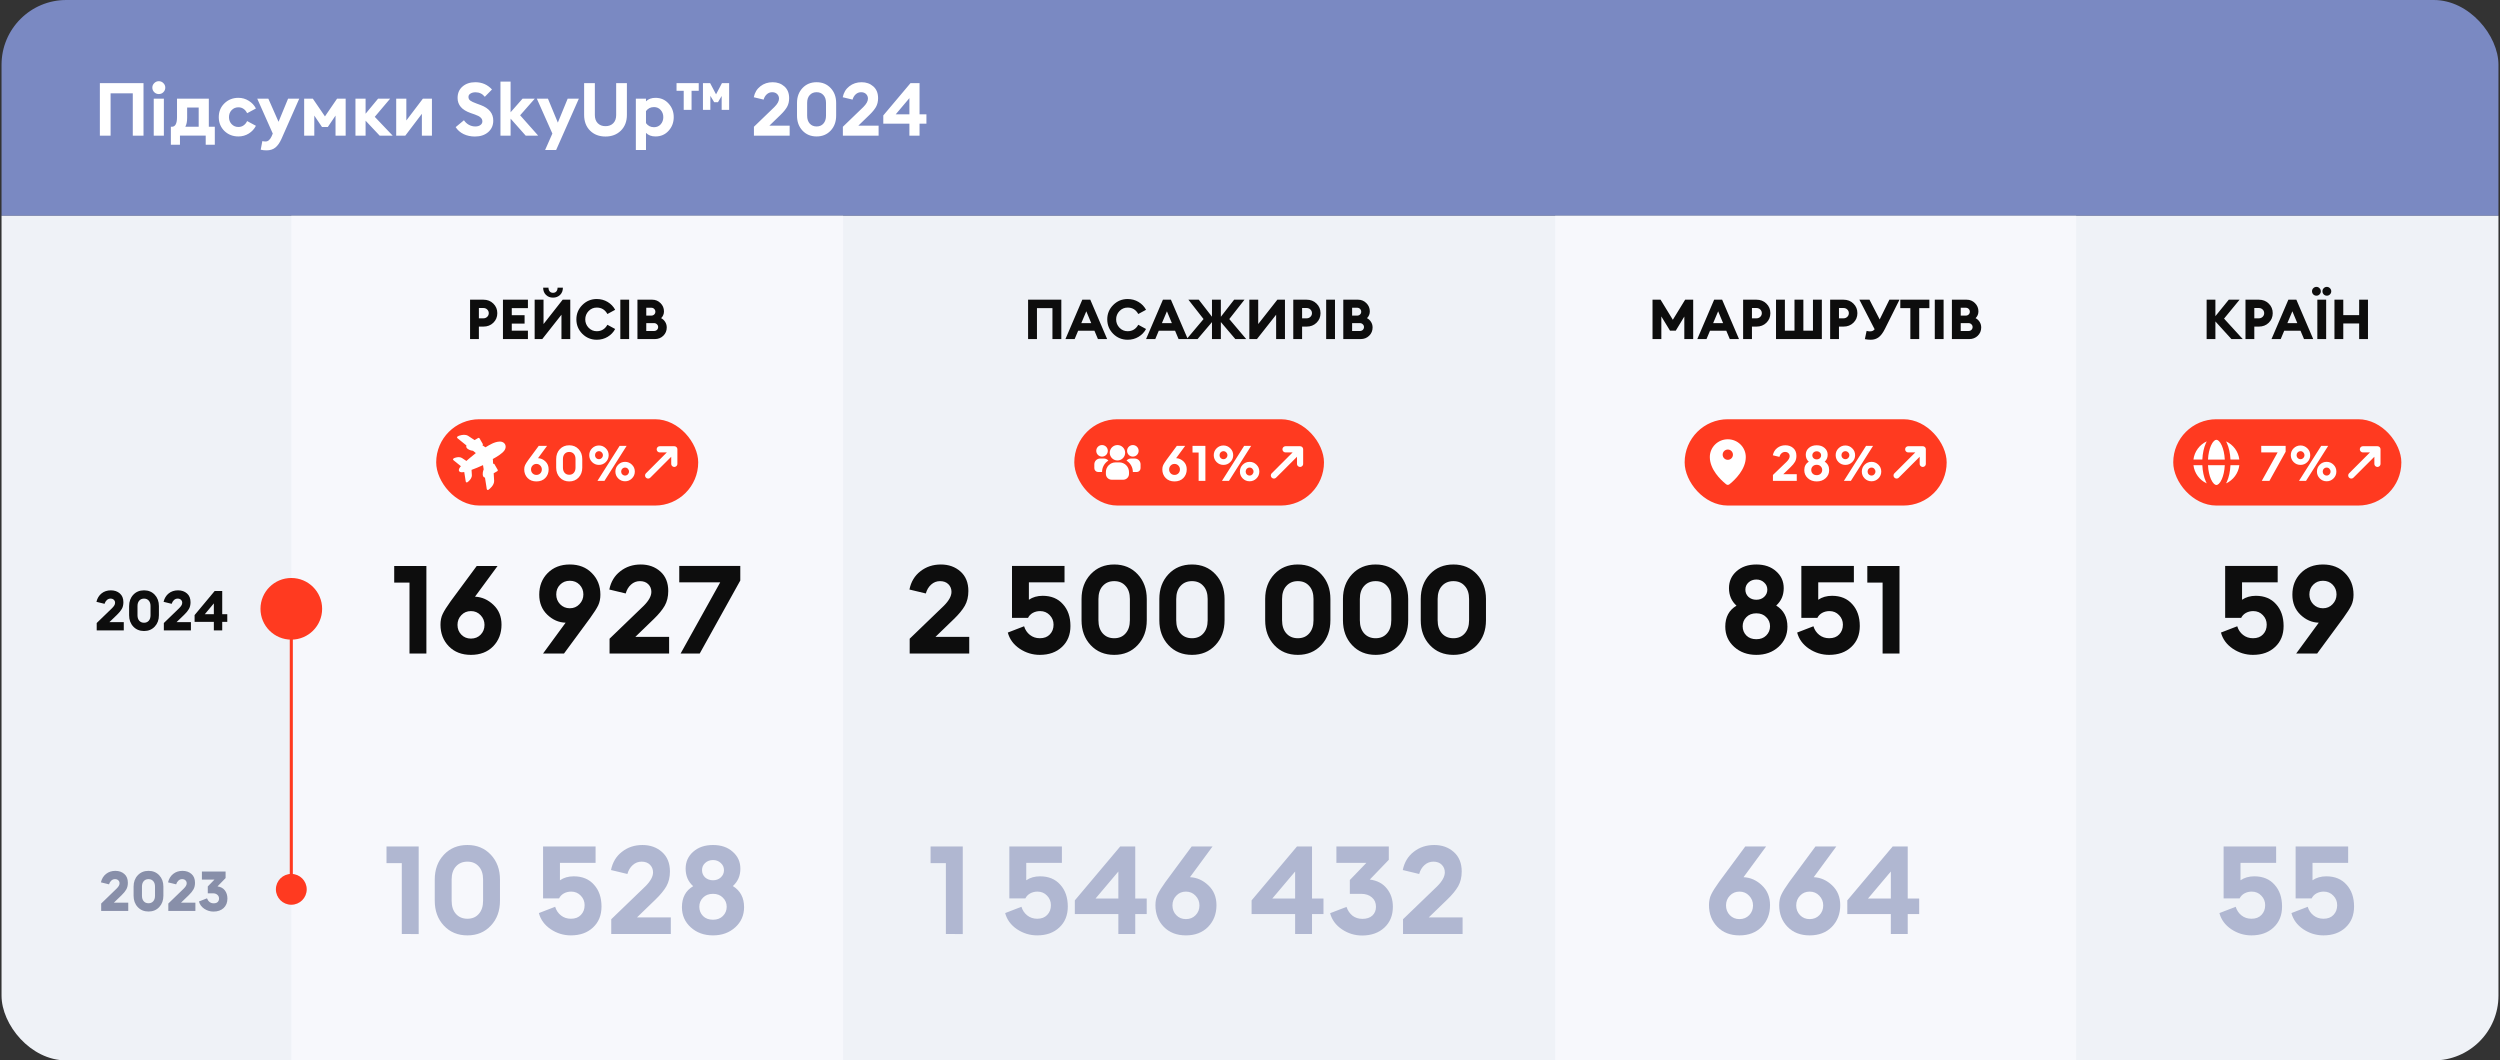 <svg fill="none" height="344" viewBox="0 0 811 344" width="811" xmlns="http://www.w3.org/2000/svg" xmlns:xlink="http://www.w3.org/1999/xlink"><rect x="0" y="0" width="811" height="344" fill="#333333" stroke="none"/><clipPath id="a"><rect height="344" rx="21" width="810" x=".5"/></clipPath><clipPath id="b"><path d="m.5 70h810v274h-810z"/></clipPath><clipPath id="c"><path d="m355 142.5h15v15h-15z"/></clipPath><g clip-path="url(#a)"><path d="m0 0h810v70h-810z" fill="#7a89c2" transform="translate(.5)"/><path d="m43.076 44v-13.728h-7.2v13.728h-3.48v-17.04h14.16v17.04zm8.429-13.488c-.56 0-1.048-.2-1.464-.6-.416-.416-.624-.912-.624-1.488s.208-1.064.624-1.464c.416-.416.904-.624 1.464-.624.592 0 1.088.208 1.488.624.416.4.624.888.624 1.464s-.208 1.072-.624 1.488c-.4.4-.896.6-1.488.6zm-1.632 13.488v-12h3.288v12zm5.557-2.88h.312c1.12 0 1.68-1.032 1.68-3.096v-6.024h10.32v9.12h1.944v5.832h-2.952v-2.952h-8.352v2.952h-2.952zm5.28-6.24v3.336c0 1.232-.2 2.2-.6 2.904h4.344v-6.24zm16.622 9.384c-1.792 0-3.304-.592-4.536-1.776-1.216-1.2-1.824-2.696-1.824-4.488s.608-3.28 1.824-4.464c1.232-1.2 2.744-1.8 4.536-1.8 1.232 0 2.352.32 3.36.96 1.024.624 1.8 1.456 2.328 2.496l-2.856 1.536c-.256-.576-.632-1.04-1.128-1.392-.48-.352-1.048-.528-1.704-.528-.864 0-1.592.304-2.184.912-.576.608-.864 1.368-.864 2.28s.288 1.672.864 2.28c.592.608 1.32.912 2.184.912.656 0 1.224-.176 1.704-.528.496-.352.872-.816 1.128-1.392l2.856 1.536c-.528 1.04-1.304 1.88-2.328 2.52-1.008.624-2.128.936-3.36.936zm19.746-12.264-5.76 13.032c-.592 1.312-1.264 2.264-2.016 2.856-.736.592-1.68.888-2.832.888-.736 0-1.368-.072-1.896-.216l.528-2.784c.336.08.688.12 1.056.12.784 0 1.432-.552 1.944-1.656l.384-.912-5.04-11.328h3.6l3.312 7.512 3.096-7.512zm1.591 0h2.808l3.936 5.76 3.936-5.76h2.784v12h-3.288v-6.504l-2.496 3.696h-1.896l-2.496-3.696v6.504h-3.288zm24.489 12-4.56-4.848v4.848h-3.288v-12h3.288v4.896l4.056-4.896h3.912l-4.992 5.904 5.808 6.096zm8.322 0h-2.952v-12h3.288v7.08l5.376-7.08h2.928v12h-3.264v-7.08zm22.578.288c-1.344 0-2.568-.264-3.672-.792-1.104-.544-1.96-1.296-2.568-2.256l2.688-2.232c.416.624.952 1.12 1.608 1.488.656.352 1.344.528 2.064.528.688 0 1.24-.152 1.656-.456.432-.304.648-.704.648-1.2 0-.48-.192-.896-.576-1.248-.368-.352-.976-.672-1.824-.96l-1.44-.504c-2.8-.976-4.2-2.6-4.2-4.872 0-1.568.536-2.808 1.608-3.72 1.072-.928 2.456-1.392 4.152-1.392 2.144 0 3.944.784 5.4 2.352l-2.328 2.376c-.784-.976-1.792-1.464-3.024-1.464-.624 0-1.16.136-1.608.408-.448.256-.672.624-.672 1.104 0 .496.192.888.576 1.176s1.064.608 2.04.96l1.368.504c2.72 1.024 4.072 2.712 4.056 5.064 0 1.52-.552 2.76-1.656 3.72-1.104.944-2.536 1.416-4.296 1.416zm16.475-.288-4.896-5.52v5.52h-3.288v-17.52h3.288v9.936l3.888-4.416h3.96l-4.752 5.4 5.856 6.6zm9.88 4.656h-3.576l2.352-5.328-5.04-11.328h3.6l3.216 7.776 3.192-7.776h3.624zm16.015-4.368c-2.064 0-3.736-.64-5.016-1.92s-1.92-2.976-1.92-5.088v-10.32h3.48v10.368c0 1.12.312 2 .936 2.64s1.464.96 2.52.96 1.896-.32 2.52-.96.936-1.52.936-2.64v-10.368h3.48v10.32c0 2.096-.648 3.792-1.944 5.088-1.296 1.28-2.96 1.92-4.992 1.92zm9.842 4.368v-16.656h3.289v.864c.784-.752 1.808-1.128 3.072-1.128 1.728 0 3.144.616 4.248 1.848 1.12 1.216 1.68 2.688 1.68 4.416s-.56 3.208-1.68 4.44c-1.104 1.216-2.52 1.824-4.248 1.824-1.28 0-2.304-.384-3.072-1.152v5.544zm5.881-7.392c.896 0 1.624-.312 2.184-.936.56-.64.84-1.416.84-2.328s-.28-1.68-.84-2.304c-.56-.64-1.288-.96-2.184-.96-1.088 0-1.952.432-2.592 1.296v3.912c.64.88 1.504 1.32 2.592 1.32zm15.887-5.616v-8.688h2.328l1.92 3.648 1.92-3.648h2.328v8.688h-2.424v-4.512l-1.2 2.016h-1.224l-1.248-2.064v4.56zm-6.24 0v-6.192h-2.328v-2.496h7.2v2.496h-2.328v6.192zm22.778 8.352v-2.88l6.648-6.408c.992-.992 1.488-1.896 1.488-2.712 0-.592-.2-1.088-.6-1.488s-.944-.6-1.632-.6c-.656 0-1.232.224-1.728.672s-.84 1.024-1.032 1.728l-3.192-.768c.304-1.504 1.016-2.688 2.136-3.552 1.12-.88 2.448-1.32 3.984-1.32 1.52 0 2.792.456 3.816 1.368s1.536 2.176 1.536 3.792c0 1.104-.232 2.064-.696 2.88-.464.8-1.168 1.656-2.112 2.568l-3.6 3.48h6.576v3.24zm20.335.264c-1.872 0-3.4-.632-4.584-1.896s-1.776-2.88-1.776-4.848v-4.128c0-1.952.592-3.56 1.776-4.824s2.712-1.896 4.584-1.896c1.856 0 3.376.632 4.56 1.896s1.776 2.872 1.776 4.824v4.128c0 1.968-.592 3.584-1.776 4.848s-2.704 1.896-4.56 1.896zm-2.232-4.176c.56.624 1.304.936 2.232.936s1.664-.312 2.208-.936c.56-.624.84-1.48.84-2.568v-4.128c0-1.088-.28-1.936-.84-2.544-.544-.624-1.28-.936-2.208-.936s-1.672.312-2.232.936c-.56.608-.84 1.456-.84 2.544v4.128c0 1.088.28 1.944.84 2.568zm10.749 3.912v-2.88l6.648-6.408c.992-.992 1.488-1.896 1.488-2.712 0-.592-.2-1.088-.6-1.488s-.944-.6-1.632-.6c-.656 0-1.232.224-1.728.672s-.84 1.024-1.032 1.728l-3.192-.768c.304-1.504 1.016-2.688 2.136-3.552 1.12-.88 2.448-1.32 3.984-1.32 1.52 0 2.792.456 3.816 1.368s1.536 2.176 1.536 3.792c0 1.104-.232 2.064-.696 2.88-.464.8-1.168 1.656-2.112 2.568l-3.6 3.48h6.576v3.24zm21.584 0v-3.888h-8.472v-2.664l8.832-10.488h2.928v10.128h2.232v3.024h-2.232v3.888zm-4.44-6.912h4.44v-5.256z" fill="#fff"/><g clip-path="url(#b)"><path d="m0 0h810v274h-810z" fill="#eff2f7" transform="translate(.5 70)"/><path d="m0 0h179v274h-179z" fill="#f7f8fc" transform="translate(94.5 70)"/><path d="m160.03 98.48c.864.84 1.296 1.878 1.296 3.114s-.432 2.274-1.296 3.114c-.852.828-1.92 1.242-3.204 1.242h-1.476v4.05h-2.862v-12.78h4.338c1.284 0 2.352.42 3.204 1.26zm-1.476 3.114c0-.48-.168-.876-.504-1.188-.324-.324-.744-.486-1.26-.486h-1.44v3.348h1.44c.504 0 .924-.162 1.26-.486s.504-.72.504-1.188zm4.604 8.406v-12.78h8.1v2.736h-5.238v2.286h4.158v2.736h-4.158v2.286h5.238v2.736zm12.749 0h-2.466v-12.78h2.88v7.902l6.21-7.902h2.466v12.78h-2.862v-7.902zm5.778-14.328c-.612.588-1.374.882-2.286.882s-1.674-.294-2.286-.882c-.612-.6-.918-1.386-.918-2.358h1.728c0 .504.132.912.396 1.224.264.3.624.45 1.08.45s.816-.15 1.08-.45c.264-.312.396-.72.396-1.224h1.728c0 .972-.306 1.758-.918 2.358zm11.898 14.544c-1.824 0-3.384-.642-4.68-1.926-1.284-1.296-1.926-2.856-1.926-4.68s.642-3.378 1.926-4.662c1.296-1.296 2.856-1.944 4.68-1.944 1.308 0 2.49.318 3.546.954s1.866 1.482 2.43 2.538l-2.52 1.368c-.768-1.392-1.92-2.088-3.456-2.088-1.032 0-1.914.378-2.646 1.134-.72.756-1.08 1.656-1.08 2.7s.36 1.944 1.08 2.7c.732.756 1.614 1.134 2.646 1.134 1.536 0 2.688-.696 3.456-2.088l2.52 1.368c-.564 1.056-1.374 1.902-2.43 2.538s-2.238.954-3.546.954zm7.649-.216v-12.78h2.862v12.78zm5.555 0v-12.78h4.806c1.044 0 1.938.372 2.682 1.116.744.732 1.116 1.626 1.116 2.682 0 .852-.306 1.584-.918 2.196.552.288.99.696 1.314 1.224.336.528.504 1.128.504 1.8 0 1.056-.372 1.95-1.116 2.682-.744.72-1.668 1.08-2.772 1.08zm2.862-2.628h2.52c.384 0 .702-.12.954-.36.252-.252.378-.558.378-.918s-.132-.66-.396-.9c-.252-.252-.57-.378-.954-.378h-2.502zm0-4.986h1.62c.384 0 .702-.12.954-.36s.378-.54.378-.9-.126-.666-.378-.918-.57-.378-.954-.378h-1.62z" fill="#0d0d0d"/><rect fill="#ff3a20" height="28" rx="14" width="85" x="141.5" y="136"/><path d="m160.299 156.007c.021 1.453-1.462 2.603-1.791 2.84-.153.162-.445.133-.552-.068-.104-.18-.098-.469-.129-.667-.067-.428-.135-.857-.203-1.285-.099-.633-.199-1.266-.299-1.899 0 0-.637.01-.72-.959-.073-.84.299-1.711.299-1.711l-.216-1.372c-1.31.607-2.606 1.144-3.719 1.541l.105 1.732c.013.808-.536 1.516-1.118 2.021-.201.174-.526.5-.777.22-.098-.109-.104-.264-.126-.401-.152-.961-.304-1.922-.456-2.883-.495.093-1.348.246-1.66-.294s.247-1.202.576-1.585l-2.344-1.897c-.534-.432.069-.715.462-.842.7-.228 1.543-.332 2.204.064l1.46.965s1.937-1.689 3.065-2.554l-.951-.769c.008.046-.918-.048-1.609-.53-.798-.556-.493-1.091-.493-1.169-.939-.76-1.879-1.519-2.818-2.279-.638-.515.209-.805.644-.941.866-.269 1.9-.389 2.714.096l2.09 1.38 1.16-.67c.165-.096.377-.039.472.126l1.036 1.794c.088.153.041.343-.099.447l.983.649c1.341-.814 2.893-1.778 4.508-1.856.472-.023.958.059 1.35.338.191.135.35.31.477.506.106.207.178.433.2.666.045.478-.127.941-.382 1.338-.696 1.021-2.426 2.059-3.801 2.814.106.2.064.525.077.739.016.266.032.531.048.797.159-.069.347-.015.436.138l1.035 1.794c.095.165.039.376-.126.472l-1.161.67z" fill="#fff"/><path d="m174.012 156.176c-1.184 0-2.139-.368-2.864-1.104-.725-.747-1.088-1.685-1.088-2.816 0-.533.096-.997.288-1.392.192-.405.533-.949 1.024-1.632l3.392-4.592h2.704l-2.928 3.984c.896.043 1.691.395 2.384 1.056.704.661 1.056 1.52 1.056 2.576 0 1.131-.363 2.069-1.088 2.816-.725.736-1.685 1.104-2.88 1.104zm0-2.112c.512 0 .933-.171 1.264-.512s.496-.763.496-1.264c0-.491-.171-.912-.512-1.264-.331-.352-.747-.528-1.248-.528s-.917.176-1.248.528c-.331.341-.496.763-.496 1.264s.165.923.496 1.264.747.512 1.248.512zm10.653 2.112c-1.248 0-2.266-.421-3.056-1.264-.789-.843-1.184-1.92-1.184-3.232v-2.752c0-1.301.395-2.373 1.184-3.216.79-.843 1.808-1.264 3.056-1.264 1.238 0 2.251.421 3.04 1.264.79.843 1.184 1.915 1.184 3.216v2.752c0 1.312-.394 2.389-1.184 3.232-.789.843-1.802 1.264-3.04 1.264zm-1.488-2.784c.374.416.87.624 1.488.624.619 0 1.11-.208 1.472-.624.374-.416.56-.987.56-1.712v-2.752c0-.725-.186-1.291-.56-1.696-.362-.416-.853-.624-1.472-.624-.618 0-1.114.208-1.488.624-.373.405-.56.971-.56 1.696v2.752c0 .725.187 1.296.56 1.712zm12.902 2.608h-2.272l7.2-11.36h2.272zm6.704.128c-.875 0-1.621-.309-2.24-.928-.608-.619-.912-1.36-.912-2.224 0-.875.304-1.616.912-2.224.619-.619 1.365-.928 2.24-.928.864 0 1.605.309 2.224.928.619.608.928 1.349.928 2.224 0 .864-.309 1.605-.928 2.224s-1.36.928-2.224.928zm-.912-2.24c.256.256.56.384.912.384s.651-.128.896-.384.368-.56.368-.912-.123-.656-.368-.912-.544-.384-.896-.384-.656.128-.912.384c-.245.256-.368.56-.368.912s.123.656.368.912zm-7.568-3.072c-.875 0-1.621-.309-2.24-.928-.608-.619-.912-1.36-.912-2.224 0-.875.304-1.616.912-2.224.619-.619 1.365-.928 2.24-.928.864 0 1.605.309 2.224.928.619.608.928 1.349.928 2.224 0 .864-.309 1.605-.928 2.224s-1.36.928-2.224.928zm-.912-2.24c.256.256.56.384.912.384s.651-.128.896-.384c.256-.256.384-.56.384-.912s-.128-.656-.384-.912c-.245-.256-.544-.384-.896-.384s-.656.128-.912.384c-.245.256-.368.56-.368.912s.123.656.368.912z" fill="#fff"/><path d="m218.743 145.757h-4.714m4.714 0v4.714m0-4.714-8.485 8.486" stroke="#fff" stroke-linecap="round" stroke-linejoin="round" stroke-width="2"/><path d="m132.84 212v-23h-4.96v-5.4h10.44v28.4zm19.932.44c-2.96 0-5.346-.92-7.16-2.76-1.813-1.867-2.72-4.213-2.72-7.04 0-1.333.24-2.493.72-3.48.48-1.013 1.334-2.373 2.56-4.08l8.48-11.48h6.76l-7.32 9.96c2.24.107 4.227.987 5.96 2.64 1.76 1.653 2.64 3.8 2.64 6.44 0 2.827-.906 5.173-2.72 7.04-1.813 1.84-4.213 2.76-7.2 2.76zm0-5.28c1.28 0 2.334-.427 3.16-1.28.827-.853 1.24-1.907 1.24-3.16 0-1.227-.426-2.28-1.28-3.16-.826-.88-1.866-1.32-3.12-1.32-1.253 0-2.293.44-3.12 1.32-.826.853-1.24 1.907-1.24 3.16s.414 2.307 1.24 3.16c.827.853 1.867 1.28 3.12 1.28zm23.395 4.84 7.32-10c-2.213-.053-4.2-.92-5.96-2.6-1.733-1.68-2.6-3.84-2.6-6.48 0-2.827.907-5.16 2.72-7 1.84-1.867 4.24-2.8 7.2-2.8s5.347.933 7.16 2.8c1.84 1.84 2.76 4.173 2.76 7 0 1.307-.24 2.467-.72 3.48-.48.987-1.346 2.347-2.6 4.08l-8.48 11.52zm5.52-16c.854.88 1.907 1.32 3.16 1.32 1.254 0 2.294-.44 3.12-1.32.854-.88 1.28-1.933 1.28-3.16 0-1.253-.413-2.307-1.24-3.16-.826-.853-1.88-1.28-3.16-1.28s-2.333.427-3.16 1.28c-.826.827-1.24 1.88-1.24 3.16 0 1.227.414 2.28 1.24 3.16zm16.054 16v-4.8l11.08-10.68c1.653-1.653 2.48-3.16 2.48-4.52 0-.987-.334-1.813-1-2.48-.667-.667-1.574-1-2.72-1-1.094 0-2.054.373-2.88 1.12-.827.747-1.4 1.707-1.72 2.88l-5.32-1.28c.506-2.507 1.693-4.48 3.56-5.92 1.866-1.467 4.08-2.2 6.64-2.2 2.533 0 4.653.76 6.36 2.28 1.706 1.52 2.56 3.627 2.56 6.32 0 1.84-.387 3.44-1.16 4.8-.774 1.333-1.947 2.76-3.52 4.28l-6 5.8h10.96v5.4zm29.251 0h-6.2l12.84-23.08h-13.28v-5.32h19.8v4.72z" fill="#0d0d0d"/><path d="m130.34 303v-23h-4.96v-5.4h10.44v28.4zm21.292.44c-3.12 0-5.666-1.053-7.64-3.16-1.973-2.107-2.96-4.8-2.96-8.08v-6.88c0-3.253.987-5.933 2.96-8.04 1.974-2.107 4.52-3.16 7.64-3.16 3.094 0 5.627 1.053 7.6 3.16 1.974 2.107 2.96 4.787 2.96 8.04v6.88c0 3.28-.986 5.973-2.96 8.08-1.973 2.107-4.506 3.16-7.6 3.16zm-3.72-6.96c.934 1.04 2.174 1.56 3.72 1.56 1.547 0 2.774-.52 3.68-1.56.934-1.04 1.4-2.467 1.4-4.28v-6.88c0-1.813-.466-3.227-1.4-4.24-.906-1.04-2.133-1.56-3.68-1.56-1.546 0-2.786.52-3.72 1.56-.933 1.013-1.4 2.427-1.4 4.24v6.88c0 1.813.467 3.24 1.4 4.28zm37.296 6.96c-2.373 0-4.56-.667-6.56-2-2-1.36-3.28-3.107-3.84-5.24l5.28-2.04c.347 1.147.973 2.08 1.88 2.8s1.987 1.08 3.24 1.08c1.387 0 2.467-.413 3.24-1.24.8-.827 1.2-1.88 1.2-3.16 0-1.2-.413-2.227-1.24-3.08-.827-.88-1.867-1.32-3.12-1.32-.88 0-1.68.2-2.4.6-.693.4-1.2.933-1.52 1.6h-5.2v-16.84h17.04v5.32h-11.56v5.64c1.253-.853 2.747-1.28 4.48-1.28 2.773 0 4.96.907 6.56 2.72 1.627 1.787 2.44 4.147 2.44 7.08 0 2.827-.92 5.093-2.76 6.8-1.813 1.707-4.2 2.56-7.16 2.56zm13.08-.44v-4.8l11.08-10.68c1.653-1.653 2.48-3.16 2.48-4.52 0-.987-.334-1.813-1-2.48-.667-.667-1.574-1-2.72-1-1.094 0-2.054.373-2.88 1.12-.827.747-1.4 1.707-1.72 2.88l-5.32-1.28c.506-2.507 1.693-4.48 3.56-5.92 1.866-1.467 4.08-2.2 6.64-2.2 2.533 0 4.653.76 6.36 2.28 1.706 1.52 2.56 3.627 2.56 6.32 0 1.84-.387 3.44-1.16 4.8-.774 1.333-1.947 2.76-3.52 4.28l-6 5.8h10.96v5.4zm40.211-2.16c-1.92 1.733-4.32 2.6-7.2 2.6s-5.28-.867-7.2-2.6-2.88-3.92-2.88-6.56c0-3.093 1.213-5.36 3.64-6.8-1.627-1.467-2.44-3.36-2.44-5.68 0-2.213.813-4.04 2.44-5.48 1.653-1.467 3.8-2.2 6.44-2.2s4.773.733 6.4 2.2c1.653 1.44 2.48 3.267 2.48 5.48 0 2.293-.813 4.173-2.44 5.64 2.427 1.493 3.64 3.773 3.64 6.84 0 2.64-.96 4.827-2.88 6.56zm-7.2-2.48c1.333 0 2.4-.4 3.2-1.2.827-.827 1.24-1.827 1.24-3s-.413-2.16-1.24-2.96c-.8-.827-1.867-1.24-3.2-1.24-1.36 0-2.44.413-3.24 1.24-.8.8-1.2 1.787-1.2 2.96s.4 2.173 1.2 3c.8.8 1.88 1.2 3.24 1.2zm-2.56-13.72c.693.613 1.547.92 2.56.92s1.853-.307 2.52-.92c.693-.64 1.04-1.427 1.04-2.36s-.347-1.707-1.04-2.32c-.667-.64-1.507-.96-2.52-.96s-1.867.32-2.56.96c-.667.613-1 1.387-1 2.32s.333 1.72 1 2.36z" fill="#b0b7d1"/><path d="m341.413 110v-10.044h-5.022v10.044h-2.88v-12.78h10.782v12.78zm4.213 0 5.472-12.78h2.592l5.472 12.78h-2.988l-1.134-2.7h-5.292l-1.134 2.7zm6.768-9.018-1.62 3.834h3.222zm13.405 9.234c-1.824 0-3.384-.642-4.68-1.926-1.284-1.296-1.926-2.856-1.926-4.68s.642-3.378 1.926-4.662c1.296-1.296 2.856-1.944 4.68-1.944 1.308 0 2.49.318 3.546.954s1.866 1.482 2.43 2.538l-2.52 1.368c-.768-1.392-1.92-2.088-3.456-2.088-1.032 0-1.914.378-2.646 1.134-.72.756-1.08 1.656-1.08 2.7s.36 1.944 1.08 2.7c.732.756 1.614 1.134 2.646 1.134 1.536 0 2.688-.696 3.456-2.088l2.52 1.368c-.564 1.056-1.374 1.902-2.43 2.538s-2.238.954-3.546.954zm5.983-.216 5.472-12.78h2.592l5.472 12.78h-2.988l-1.134-2.7h-5.292l-1.134 2.7zm6.768-9.018-1.62 3.834h3.222zm22.194 9.018-4.698-5.526v5.526h-2.88v-5.508l-4.68 5.508h-3.528l5.472-6.498-4.914-6.282h3.366l4.284 5.526v-5.526h2.88v5.544l4.302-5.544h3.366l-4.932 6.282 5.49 6.498zm7.005 0h-2.466v-12.78h2.88v7.902l6.21-7.902h2.466v12.78h-2.862v-7.902zm19.331-11.52c.864.84 1.296 1.878 1.296 3.114s-.432 2.274-1.296 3.114c-.852.828-1.92 1.242-3.204 1.242h-1.476v4.05h-2.862v-12.78h4.338c1.284 0 2.352.42 3.204 1.26zm-1.476 3.114c0-.48-.168-.876-.504-1.188-.324-.324-.744-.486-1.26-.486h-1.44v3.348h1.44c.504 0 .924-.162 1.26-.486s.504-.72.504-1.188zm4.604 8.406v-12.78h2.862v12.78zm5.555 0v-12.78h4.806c1.044 0 1.938.372 2.682 1.116.744.732 1.116 1.626 1.116 2.682 0 .852-.306 1.584-.918 2.196.552.288.99.696 1.314 1.224.336.528.504 1.128.504 1.8 0 1.056-.372 1.95-1.116 2.682-.744.72-1.668 1.08-2.772 1.08zm2.862-2.628h2.52c.384 0 .702-.12.954-.36.252-.252.378-.558.378-.918s-.132-.66-.396-.9c-.252-.252-.57-.378-.954-.378h-2.502zm0-4.986h1.62c.384 0 .702-.12.954-.36s.378-.54.378-.9-.126-.666-.378-.918-.57-.378-.954-.378h-1.62z" fill="#0d0d0d"/><rect fill="#ff3a20" height="28" rx="14" width="81" x="348.5" y="136"/><g clip-path="url(#c)" fill="#fff"><path d="m357.5 148.125c1.036 0 1.875-.839 1.875-1.875s-.839-1.875-1.875-1.875-1.875.839-1.875 1.875.839 1.875 1.875 1.875z"/><path d="m359.556 149.419c-.629.392-1.148.938-1.507 1.587-.36.648-.549 1.378-.549 2.119h-1.25c-.331-.001-.649-.133-.883-.367s-.366-.552-.367-.883v-1.25c.001-.497.2-.973.551-1.324s.827-.55 1.324-.551h1.25c.273.001.542.061.789.176.248.116.467.284.642.493z"/><path d="m367.5 148.125c1.036 0 1.875-.839 1.875-1.875s-.839-1.875-1.875-1.875-1.875.839-1.875 1.875.839 1.875 1.875 1.875z"/><path d="m370 150.625v1.25c-.001.331-.133.649-.367.883s-.552.366-.883.367h-1.25c0-.741-.189-1.471-.549-2.119-.359-.649-.878-1.195-1.507-1.587.175-.209.394-.377.642-.493.247-.115.516-.175.789-.176h1.25c.497.001.973.2 1.324.551.352.351.55.827.551 1.324z"/><path d="m362.5 149.375c1.381 0 2.5-1.119 2.5-2.5s-1.119-2.5-2.5-2.5-2.5 1.119-2.5 2.5 1.119 2.5 2.5 2.5z"/><path d="m366.25 153.125v.625c-.001.497-.2.973-.551 1.324s-.827.55-1.324.551h-3.75c-.497-.001-.973-.2-1.324-.551s-.55-.827-.551-1.324v-.625c0-.829.329-1.624.915-2.21s1.381-.915 2.21-.915h1.25c.829 0 1.624.329 2.21.915s.915 1.381.915 2.21z"/></g><path d="m381.012 156.176c-1.184 0-2.139-.368-2.864-1.104-.725-.747-1.088-1.685-1.088-2.816 0-.533.096-.997.288-1.392.192-.405.533-.949 1.024-1.632l3.392-4.592h2.704l-2.928 3.984c.896.043 1.691.395 2.384 1.056.704.661 1.056 1.52 1.056 2.576 0 1.131-.363 2.069-1.088 2.816-.725.736-1.685 1.104-2.88 1.104zm0-2.112c.512 0 .933-.171 1.264-.512s.496-.763.496-1.264c0-.491-.171-.912-.512-1.264-.331-.352-.747-.528-1.248-.528s-.917.176-1.248.528c-.331.341-.496.763-.496 1.264s.165.923.496 1.264.747.512 1.248.512zm7.824 1.936v-9.2h-1.984v-2.16h4.176v11.36zm9.837 0h-2.272l7.2-11.36h2.272zm6.704.128c-.875 0-1.621-.309-2.24-.928-.608-.619-.912-1.36-.912-2.224 0-.875.304-1.616.912-2.224.619-.619 1.365-.928 2.24-.928.864 0 1.605.309 2.224.928.619.608.928 1.349.928 2.224 0 .864-.309 1.605-.928 2.224s-1.36.928-2.224.928zm-.912-2.24c.256.256.56.384.912.384s.651-.128.896-.384.368-.56.368-.912-.123-.656-.368-.912-.544-.384-.896-.384-.656.128-.912.384c-.245.256-.368.56-.368.912s.123.656.368.912zm-7.568-3.072c-.875 0-1.621-.309-2.24-.928-.608-.619-.912-1.36-.912-2.224 0-.875.304-1.616.912-2.224.619-.619 1.365-.928 2.24-.928.864 0 1.605.309 2.224.928.619.608.928 1.349.928 2.224 0 .864-.309 1.605-.928 2.224s-1.36.928-2.224.928zm-.912-2.24c.256.256.56.384.912.384s.651-.128.896-.384c.256-.256.384-.56.384-.912s-.128-.656-.384-.912c-.245-.256-.544-.384-.896-.384s-.656.128-.912.384c-.245.256-.368.56-.368.912s.123.656.368.912z" fill="#fff"/><path d="m421.743 145.757h-4.714m4.714 0v4.714m0-4.714-8.485 8.486" stroke="#fff" stroke-linecap="round" stroke-linejoin="round" stroke-width="2"/><path d="m295.1 212v-4.8l11.08-10.68c1.653-1.653 2.48-3.16 2.48-4.52 0-.987-.333-1.813-1-2.48s-1.573-1-2.72-1c-1.093 0-2.053.373-2.88 1.12s-1.4 1.707-1.72 2.88l-5.32-1.28c.507-2.507 1.693-4.48 3.56-5.92 1.867-1.467 4.08-2.2 6.64-2.2 2.533 0 4.653.76 6.36 2.28s2.56 3.627 2.56 6.32c0 1.84-.387 3.44-1.16 4.8-.773 1.333-1.947 2.76-3.52 4.28l-6 5.8h10.96v5.4zm42.233.44c-2.373 0-4.56-.667-6.56-2-2-1.36-3.28-3.107-3.84-5.24l5.28-2.04c.347 1.147.973 2.08 1.88 2.8s1.987 1.08 3.24 1.08c1.387 0 2.467-.413 3.24-1.24.8-.827 1.2-1.88 1.2-3.16 0-1.2-.413-2.227-1.24-3.08-.827-.88-1.867-1.32-3.12-1.32-.88 0-1.68.2-2.4.6-.693.4-1.2.933-1.52 1.6h-5.2v-16.84h17.04v5.32h-11.56v5.64c1.253-.853 2.747-1.28 4.48-1.28 2.773 0 4.96.907 6.56 2.72 1.627 1.787 2.44 4.147 2.44 7.08 0 2.827-.92 5.093-2.76 6.8-1.813 1.707-4.2 2.56-7.16 2.56zm24.12 0c-3.12 0-5.667-1.053-7.641-3.16-1.973-2.107-2.959-4.8-2.959-8.08v-6.88c0-3.253.986-5.933 2.959-8.04 1.974-2.107 4.521-3.16 7.641-3.16 3.093 0 5.626 1.053 7.6 3.16 1.973 2.107 2.96 4.787 2.96 8.04v6.88c0 3.28-.987 5.973-2.96 8.08-1.974 2.107-4.507 3.16-7.6 3.16zm-3.72-6.96c.933 1.04 2.173 1.56 3.72 1.56 1.546 0 2.773-.52 3.68-1.56.933-1.04 1.4-2.467 1.4-4.28v-6.88c0-1.813-.467-3.227-1.4-4.24-.907-1.04-2.134-1.56-3.68-1.56-1.547 0-2.787.52-3.72 1.56-.934 1.013-1.4 2.427-1.4 4.24v6.88c0 1.813.466 3.24 1.4 4.28zm28.954 6.96c-3.12 0-5.667-1.053-7.64-3.16s-2.96-4.8-2.96-8.08v-6.88c0-3.253.987-5.933 2.96-8.04s4.52-3.16 7.64-3.16c3.093 0 5.627 1.053 7.6 3.16s2.96 4.787 2.96 8.04v6.88c0 3.28-.987 5.973-2.96 8.08s-4.507 3.16-7.6 3.16zm-3.72-6.96c.933 1.04 2.173 1.56 3.72 1.56s2.773-.52 3.68-1.56c.933-1.04 1.4-2.467 1.4-4.28v-6.88c0-1.813-.467-3.227-1.4-4.24-.907-1.04-2.133-1.56-3.68-1.56s-2.787.52-3.72 1.56c-.933 1.013-1.4 2.427-1.4 4.24v6.88c0 1.813.467 3.24 1.4 4.28zm38.056 6.96c-3.12 0-5.667-1.053-7.64-3.16-1.974-2.107-2.96-4.8-2.96-8.08v-6.88c0-3.253.986-5.933 2.96-8.04 1.973-2.107 4.52-3.16 7.64-3.16 3.093 0 5.626 1.053 7.6 3.16 1.973 2.107 2.96 4.787 2.96 8.04v6.88c0 3.28-.987 5.973-2.96 8.08-1.974 2.107-4.507 3.16-7.6 3.16zm-3.72-6.96c.933 1.04 2.173 1.56 3.72 1.56 1.546 0 2.773-.52 3.68-1.56.933-1.04 1.4-2.467 1.4-4.28v-6.88c0-1.813-.467-3.227-1.4-4.24-.907-1.04-2.134-1.56-3.68-1.56-1.547 0-2.787.52-3.72 1.56-.934 1.013-1.4 2.427-1.4 4.24v6.88c0 1.813.466 3.24 1.4 4.28zm28.954 6.96c-3.12 0-5.666-1.053-7.64-3.16-1.973-2.107-2.96-4.8-2.96-8.08v-6.88c0-3.253.987-5.933 2.96-8.04 1.974-2.107 4.52-3.16 7.64-3.16 3.094 0 5.627 1.053 7.6 3.16 1.974 2.107 2.96 4.787 2.96 8.04v6.88c0 3.28-.986 5.973-2.96 8.08-1.973 2.107-4.506 3.16-7.6 3.16zm-3.72-6.96c.934 1.04 2.174 1.56 3.72 1.56 1.547 0 2.774-.52 3.68-1.56.934-1.04 1.4-2.467 1.4-4.28v-6.88c0-1.813-.466-3.227-1.4-4.24-.906-1.04-2.133-1.56-3.68-1.56-1.546 0-2.786.52-3.72 1.56-.933 1.013-1.4 2.427-1.4 4.24v6.88c0 1.813.467 3.24 1.4 4.28zm28.955 6.96c-3.12 0-5.667-1.053-7.64-3.16-1.974-2.107-2.96-4.8-2.96-8.08v-6.88c0-3.253.986-5.933 2.96-8.04 1.973-2.107 4.52-3.16 7.64-3.16 3.093 0 5.626 1.053 7.6 3.16 1.973 2.107 2.96 4.787 2.96 8.04v6.88c0 3.28-.987 5.973-2.96 8.08-1.974 2.107-4.507 3.16-7.6 3.16zm-3.72-6.96c.933 1.04 2.173 1.56 3.72 1.56 1.546 0 2.773-.52 3.68-1.56.933-1.04 1.4-2.467 1.4-4.28v-6.88c0-1.813-.467-3.227-1.4-4.24-.907-1.04-2.134-1.56-3.68-1.56-1.547 0-2.787.52-3.72 1.56-.934 1.013-1.4 2.427-1.4 4.24v6.88c0 1.813.466 3.24 1.4 4.28z" fill="#0d0d0d"/><path d="m306.84 303v-23h-4.96v-5.4h10.44v28.4zm29.634.44c-2.374 0-4.56-.667-6.56-2-2-1.36-3.28-3.107-3.84-5.24l5.28-2.04c.346 1.147.973 2.08 1.88 2.8.906.72 1.986 1.08 3.24 1.08 1.386 0 2.466-.413 3.24-1.24.8-.827 1.2-1.88 1.2-3.16 0-1.2-.414-2.227-1.24-3.08-.827-.88-1.867-1.32-3.12-1.32-.88 0-1.68.2-2.4.6-.694.4-1.2.933-1.52 1.6h-5.2v-16.84h17.04v5.32h-11.56v5.64c1.253-.853 2.746-1.28 4.48-1.28 2.773 0 4.96.907 6.56 2.72 1.626 1.787 2.44 4.147 2.44 7.08 0 2.827-.92 5.093-2.76 6.8-1.814 1.707-4.2 2.56-7.16 2.56zm26.319-.44v-6.48h-14.12v-4.44l14.72-17.48h4.88v16.88h3.72v5.04h-3.72v6.48zm-7.4-11.52h7.4v-8.76zm29.309 11.96c-2.96 0-5.347-.92-7.16-2.76-1.813-1.867-2.72-4.213-2.72-7.04 0-1.333.24-2.493.72-3.48.48-1.013 1.333-2.373 2.56-4.08l8.48-11.48h6.76l-7.32 9.96c2.24.107 4.227.987 5.96 2.64 1.76 1.653 2.64 3.8 2.64 6.44 0 2.827-.907 5.173-2.72 7.04-1.813 1.84-4.213 2.76-7.2 2.76zm0-5.28c1.28 0 2.333-.427 3.16-1.28s1.24-1.907 1.24-3.16c0-1.227-.427-2.28-1.28-3.16-.827-.88-1.867-1.32-3.12-1.32s-2.293.44-3.12 1.32c-.827.853-1.24 1.907-1.24 3.16s.413 2.307 1.24 3.16 1.867 1.28 3.12 1.28zm35.435 4.84v-6.48h-14.12v-4.44l14.72-17.48h4.88v16.88h3.72v5.04h-3.72v6.48zm-7.4-11.52h7.4v-8.76zm29.109 12c-2.347 0-4.52-.667-6.52-2-2-1.36-3.28-3.107-3.84-5.24l5.32-2.04c.4 1.173 1.04 2.12 1.92 2.84.906.693 1.986 1.04 3.24 1.04 1.386 0 2.466-.36 3.24-1.08.773-.72 1.16-1.667 1.16-2.84 0-1.28-.44-2.293-1.32-3.04-.88-.773-2.04-1.16-3.48-1.16h-3.68v-4.48l5.36-5.56h-9.72v-5.32h17v4.32l-6.16 6.4c2.4.32 4.24 1.293 5.52 2.92 1.306 1.6 1.96 3.573 1.96 5.92 0 2.8-.92 5.053-2.76 6.76s-4.254 2.56-7.24 2.56zm13.293-.48v-4.8l11.08-10.68c1.653-1.653 2.48-3.16 2.48-4.52 0-.987-.333-1.813-1-2.48s-1.573-1-2.72-1c-1.093 0-2.053.373-2.88 1.12s-1.4 1.707-1.72 2.88l-5.32-1.28c.507-2.507 1.693-4.48 3.56-5.92 1.867-1.467 4.08-2.2 6.64-2.2 2.533 0 4.653.76 6.36 2.28s2.56 3.627 2.56 6.32c0 1.84-.387 3.44-1.16 4.8-.773 1.333-1.947 2.76-3.52 4.28l-6 5.8h10.96v5.4z" fill="#b0b7d1"/><path d="m0 0h169v274h-169z" fill="#f7f8fc" transform="translate(504.5 70)"/><path d="m536.078 110v-12.78h2.61l3.978 6.516 3.996-6.516h2.61v12.78h-2.88v-7.308l-2.772 4.572h-1.872l-2.808-4.608v7.344zm14.522 0 5.472-12.78h2.592l5.472 12.78h-2.988l-1.134-2.7h-5.292l-1.134 2.7zm6.768-9.018-1.62 3.834h3.222zm15.642-2.502c.864.84 1.296 1.878 1.296 3.114s-.432 2.274-1.296 3.114c-.852.828-1.92 1.242-3.204 1.242h-1.476v4.05h-2.862v-12.78h4.338c1.284 0 2.352.42 3.204 1.26zm-1.476 3.114c0-.48-.168-.876-.504-1.188-.324-.324-.744-.486-1.26-.486h-1.44v3.348h1.44c.504 0 .924-.162 1.26-.486s.504-.72.504-1.188zm4.604 8.406v-12.78h2.88v10.044h3.114v-10.044h2.88v10.044h3.114v-10.044h2.88v12.78zm25.103-11.52c.864.84 1.296 1.878 1.296 3.114s-.432 2.274-1.296 3.114c-.852.828-1.92 1.242-3.204 1.242h-1.476v4.05h-2.862v-12.78h4.338c1.284 0 2.352.42 3.204 1.26zm-1.476 3.114c0-.48-.168-.876-.504-1.188-.324-.324-.744-.486-1.26-.486h-1.44v3.348h1.44c.504 0 .924-.162 1.26-.486s.504-.72.504-1.188zm5.201 8.424.558-2.664c.456.096.822.144 1.098.144.672 0 1.176-.228 1.512-.684l-4.95-9.594h3.276l3.312 6.408 3.15-6.408h3.276l-4.752 9.522c-.624 1.236-1.29 2.124-1.998 2.664s-1.572.81-2.592.81c-.6 0-1.23-.066-1.89-.198zm14.75-.018v-10.044h-3.258v-2.736h9.432v2.736h-3.294v10.044zm7.926 0v-12.78h2.862v12.78zm5.555 0v-12.78h4.806c1.044 0 1.938.372 2.682 1.116.744.732 1.116 1.626 1.116 2.682 0 .852-.306 1.584-.918 2.196.552.288.99.696 1.314 1.224.336.528.504 1.128.504 1.8 0 1.056-.372 1.95-1.116 2.682-.744.72-1.668 1.08-2.772 1.08zm2.862-2.628h2.52c.384 0 .702-.12.954-.36.252-.252.378-.558.378-.918s-.132-.66-.396-.9c-.252-.252-.57-.378-.954-.378h-2.502zm0-4.986h1.62c.384 0 .702-.12.954-.36s.378-.54.378-.9-.126-.666-.378-.918-.57-.378-.954-.378h-1.62z" fill="#0d0d0d"/><rect fill="#ff3a20" height="28" rx="14" width="85" x="546.5" y="136"/><path clip-rule="evenodd" d="m559.769 156.938c-1.565-1.282-5.102-4.626-5.102-8.669 0-1.53.614-2.997 1.708-4.079s2.578-1.69 4.125-1.69 3.031.608 4.125 1.69 1.708 2.549 1.708 4.079c0 4.044-3.537 7.387-5.102 8.669-.225.184-.338.276-.505.323-.13.037-.322.037-.452 0-.167-.047-.281-.14-.505-.323zm-.936-9.438c0 .92.747 1.667 1.667 1.667s1.667-.747 1.667-1.667-.747-1.667-1.667-1.667-1.667.747-1.667 1.667z" fill="#fff" fill-rule="evenodd"/><path d="m575.14 156v-1.92l4.432-4.272c.661-.661.992-1.264.992-1.808 0-.395-.133-.725-.4-.992s-.629-.4-1.088-.4c-.437 0-.821.149-1.152.448s-.56.683-.688 1.152l-2.128-.512c.203-1.003.677-1.792 1.424-2.368.747-.587 1.632-.88 2.656-.88 1.013 0 1.861.304 2.544.912s1.024 1.451 1.024 2.528c0 .736-.155 1.376-.464 1.92-.309.533-.779 1.104-1.408 1.712l-2.4 2.32h4.384v2.16zm17.085-.864c-.768.693-1.728 1.04-2.88 1.04s-2.112-.347-2.88-1.04-1.152-1.568-1.152-2.624c0-1.237.485-2.144 1.456-2.72-.651-.587-.976-1.344-.976-2.272 0-.885.325-1.616.976-2.192.661-.587 1.52-.88 2.576-.88s1.909.293 2.56.88c.661.576.992 1.307.992 2.192 0 .917-.326 1.669-.976 2.256.97.597 1.456 1.509 1.456 2.736 0 1.056-.384 1.931-1.152 2.624zm-2.88-.992c.533 0 .96-.16 1.28-.48.33-.331.496-.731.496-1.2s-.166-.864-.496-1.184c-.32-.331-.747-.496-1.28-.496-.544 0-.976.165-1.296.496-.32.32-.48.715-.48 1.184s.16.869.48 1.2c.32.32.752.48 1.296.48zm-1.024-5.488c.277.245.618.368 1.024.368.405 0 .741-.123 1.008-.368.277-.256.416-.571.416-.944s-.139-.683-.416-.928c-.267-.256-.603-.384-1.008-.384-.406 0-.747.128-1.024.384-.267.245-.4.555-.4.928s.133.688.4.944zm12.102 7.344h-2.272l7.2-11.36h2.272zm6.704.128c-.875 0-1.621-.309-2.24-.928-.608-.619-.912-1.36-.912-2.224 0-.875.304-1.616.912-2.224.619-.619 1.365-.928 2.24-.928.864 0 1.605.309 2.224.928.619.608.928 1.349.928 2.224 0 .864-.309 1.605-.928 2.224s-1.36.928-2.224.928zm-.912-2.24c.256.256.56.384.912.384s.651-.128.896-.384.368-.56.368-.912-.123-.656-.368-.912-.544-.384-.896-.384-.656.128-.912.384c-.245.256-.368.56-.368.912s.123.656.368.912zm-7.568-3.072c-.875 0-1.621-.309-2.24-.928-.608-.619-.912-1.36-.912-2.224 0-.875.304-1.616.912-2.224.619-.619 1.365-.928 2.24-.928.864 0 1.605.309 2.224.928.619.608.928 1.349.928 2.224 0 .864-.309 1.605-.928 2.224s-1.36.928-2.224.928zm-.912-2.24c.256.256.56.384.912.384s.651-.128.896-.384c.256-.256.384-.56.384-.912s-.128-.656-.384-.912c-.245-.256-.544-.384-.896-.384s-.656.128-.912.384c-.245.256-.368.56-.368.912s.123.656.368.912z" fill="#fff"/><path d="m623.743 145.757h-4.714m4.714 0v4.714m0-4.714-8.485 8.486" stroke="#fff" stroke-linecap="round" stroke-linejoin="round" stroke-width="2"/><path d="m576.96 209.84c-1.92 1.733-4.32 2.6-7.2 2.6s-5.28-.867-7.2-2.6-2.88-3.92-2.88-6.56c0-3.093 1.213-5.36 3.64-6.8-1.627-1.467-2.44-3.36-2.44-5.68 0-2.213.813-4.04 2.44-5.48 1.653-1.467 3.8-2.2 6.44-2.2s4.773.733 6.4 2.2c1.653 1.44 2.48 3.267 2.48 5.48 0 2.293-.813 4.173-2.44 5.64 2.427 1.493 3.64 3.773 3.64 6.84 0 2.64-.96 4.827-2.88 6.56zm-7.2-2.48c1.333 0 2.4-.4 3.2-1.2.827-.827 1.24-1.827 1.24-3s-.413-2.16-1.24-2.96c-.8-.827-1.867-1.24-3.2-1.24-1.36 0-2.44.413-3.24 1.24-.8.8-1.2 1.787-1.2 2.96s.4 2.173 1.2 3c.8.8 1.88 1.2 3.24 1.2zm-2.56-13.72c.693.613 1.547.92 2.56.92s1.853-.307 2.52-.92c.693-.64 1.04-1.427 1.04-2.36s-.347-1.707-1.04-2.32c-.667-.64-1.507-.96-2.52-.96s-1.867.32-2.56.96c-.667.613-1 1.387-1 2.32s.333 1.72 1 2.36zm26.196 18.8c-2.374 0-4.56-.667-6.56-2-2-1.36-3.28-3.107-3.84-5.24l5.28-2.04c.346 1.147.973 2.08 1.88 2.8.906.72 1.986 1.08 3.24 1.08 1.386 0 2.466-.413 3.24-1.24.8-.827 1.2-1.88 1.2-3.16 0-1.2-.414-2.227-1.24-3.08-.827-.88-1.867-1.32-3.12-1.32-.88 0-1.68.2-2.4.6-.694.4-1.2.933-1.52 1.6h-5.2v-16.84h17.04v5.32h-11.56v5.64c1.253-.853 2.746-1.28 4.48-1.28 2.773 0 4.96.907 6.56 2.72 1.626 1.787 2.44 4.147 2.44 7.08 0 2.827-.92 5.093-2.76 6.8-1.814 1.707-4.2 2.56-7.16 2.56zm17.319-.44v-23h-4.96v-5.4h10.44v28.4z" fill="#0d0d0d"/><path d="m564.28 303.44c-2.96 0-5.347-.92-7.16-2.76-1.813-1.867-2.72-4.213-2.72-7.04 0-1.333.24-2.493.72-3.48.48-1.013 1.333-2.373 2.56-4.08l8.48-11.48h6.76l-7.32 9.96c2.24.107 4.227.987 5.96 2.64 1.76 1.653 2.64 3.8 2.64 6.44 0 2.827-.907 5.173-2.72 7.04-1.813 1.84-4.213 2.76-7.2 2.76zm0-5.28c1.28 0 2.333-.427 3.16-1.28s1.24-1.907 1.24-3.16c0-1.227-.427-2.28-1.28-3.16-.827-.88-1.867-1.32-3.12-1.32s-2.293.44-3.12 1.32c-.827.853-1.24 1.907-1.24 3.16s.413 2.307 1.24 3.16 1.867 1.28 3.12 1.28zm22.773 5.28c-2.96 0-5.346-.92-7.16-2.76-1.813-1.867-2.72-4.213-2.72-7.04 0-1.333.24-2.493.72-3.48.48-1.013 1.334-2.373 2.56-4.08l8.48-11.48h6.76l-7.32 9.96c2.24.107 4.227.987 5.96 2.64 1.76 1.653 2.64 3.8 2.64 6.44 0 2.827-.906 5.173-2.72 7.04-1.813 1.84-4.213 2.76-7.2 2.76zm0-5.28c1.28 0 2.334-.427 3.16-1.28.827-.853 1.24-1.907 1.24-3.16 0-1.227-.426-2.28-1.28-3.16-.826-.88-1.866-1.32-3.12-1.32-1.253 0-2.293.44-3.12 1.32-.826.853-1.24 1.907-1.24 3.16s.414 2.307 1.24 3.16c.827.853 1.867 1.28 3.12 1.28zm26.334 4.84v-6.48h-14.12v-4.44l14.72-17.48h4.88v16.88h3.72v5.04h-3.72v6.48zm-7.4-11.52h7.4v-8.76z" fill="#b0b7d1"/><path d="m723.877 110-5.202-5.724v5.724h-2.844v-12.78h2.844v5.346l4.338-5.346h3.51l-5.04 6.138 6.066 6.642zm12.1-11.52c.864.84 1.296 1.878 1.296 3.114s-.432 2.274-1.296 3.114c-.852.828-1.92 1.242-3.204 1.242h-1.476v4.05h-2.862v-12.78h4.338c1.284 0 2.352.42 3.204 1.26zm-1.476 3.114c0-.48-.168-.876-.504-1.188-.324-.324-.744-.486-1.26-.486h-1.44v3.348h1.44c.504 0 .924-.162 1.26-.486s.504-.72.504-1.188zm2.375 8.406 5.472-12.78h2.592l5.472 12.78h-2.988l-1.134-2.7h-5.292l-1.134 2.7zm6.768-9.018-1.62 3.834h3.222zm8.1 9.018v-12.78h2.862v12.78zm-.288-14.076c-.396 0-.738-.138-1.026-.414-.276-.288-.414-.624-.414-1.008 0-.396.138-.732.414-1.008.288-.288.63-.432 1.026-.432.384 0 .714.144.99.432.288.276.432.612.432 1.008 0 .384-.144.72-.432 1.008-.276.276-.606.414-.99.414zm3.366 0c-.384 0-.72-.138-1.008-.414-.276-.288-.414-.624-.414-1.008 0-.396.138-.732.414-1.008.288-.288.624-.432 1.008-.432.396 0 .732.144 1.008.432.288.276.432.612.432 1.008 0 .384-.144.72-.432 1.008-.276.276-.612.414-1.008.414zm2.476 14.076v-12.78h2.862v5.004h5.148v-5.004h2.862v12.78h-2.862v-5.058h-5.148v5.058z" fill="#0d0d0d"/><rect fill="#ff3a20" height="28" rx="14" width="74" x="705" y="136"/><path clip-rule="evenodd" d="m715.87 143.182c-2.315 1.065-3.994 3.273-4.315 5.901h2.883c.095-2.019.499-3.866 1.132-5.289.093-.211.193-.415.3-.612zm-4.315 7.735c.321 2.628 2 4.836 4.315 5.9-.107-.196-.207-.4-.3-.611-.633-1.424-1.037-3.27-1.132-5.289zm10.575 5.9c2.315-1.064 3.994-3.272 4.315-5.9h-2.883c-.094 2.019-.499 3.865-1.132 5.289-.093.211-.193.415-.3.611zm4.315-7.734h-2.883c-.094-2.019-.499-3.866-1.132-5.289-.093-.211-.193-.415-.3-.612 2.315 1.065 3.994 3.273 4.315 5.901zm-8.24-6.021c.319-.304.587-.395.795-.395s.476.091.795.395c.325.309.659.8.96 1.477.514 1.157.878 2.741.971 4.544h-5.452c.093-1.803.457-3.387.971-4.544.301-.677.635-1.168.96-1.477zm-.96 12.399c-.514-1.157-.878-2.741-.971-4.544h5.452c-.093 1.803-.457 3.387-.971 4.544-.301.677-.635 1.167-.96 1.477-.319.304-.587.395-.795.395s-.476-.091-.795-.395c-.325-.31-.659-.8-.96-1.477z" fill="#fff" fill-rule="evenodd"/><path d="m736.2 156h-2.48l5.136-9.232h-5.312v-2.128h7.92v1.888zm11.864 0h-2.272l7.2-11.36h2.272zm6.704.128c-.875 0-1.622-.309-2.24-.928-.608-.619-.912-1.36-.912-2.224 0-.875.304-1.616.912-2.224.618-.619 1.365-.928 2.24-.928.864 0 1.605.309 2.224.928.618.608.928 1.349.928 2.224 0 .864-.31 1.605-.928 2.224-.619.619-1.36.928-2.224.928zm-.912-2.24c.256.256.56.384.912.384s.65-.128.896-.384c.245-.256.368-.56.368-.912s-.123-.656-.368-.912c-.246-.256-.544-.384-.896-.384s-.656.128-.912.384c-.246.256-.368.56-.368.912s.122.656.368.912zm-7.568-3.072c-.875 0-1.622-.309-2.24-.928-.608-.619-.912-1.36-.912-2.224 0-.875.304-1.616.912-2.224.618-.619 1.365-.928 2.24-.928.864 0 1.605.309 2.224.928.618.608.928 1.349.928 2.224 0 .864-.31 1.605-.928 2.224-.619.619-1.36.928-2.224.928zm-.912-2.24c.256.256.56.384.912.384s.65-.128.896-.384c.256-.256.384-.56.384-.912s-.128-.656-.384-.912c-.246-.256-.544-.384-.896-.384s-.656.128-.912.384c-.246.256-.368.56-.368.912s.122.656.368.912z" fill="#fff"/><path d="m771.243 145.757h-4.714m4.714 0v4.714m0-4.714-8.485 8.486" stroke="#fff" stroke-linecap="round" stroke-linejoin="round" stroke-width="2"/><path d="m730.88 212.44c-2.373 0-4.56-.667-6.56-2-2-1.36-3.28-3.107-3.84-5.24l5.28-2.04c.347 1.147.973 2.08 1.88 2.8s1.987 1.08 3.24 1.08c1.387 0 2.467-.413 3.24-1.24.8-.827 1.2-1.88 1.2-3.16 0-1.2-.413-2.227-1.24-3.08-.827-.88-1.867-1.32-3.12-1.32-.88 0-1.68.2-2.4.6-.693.4-1.2.933-1.52 1.6h-5.2v-16.84h17.04v5.32h-11.56v5.64c1.253-.853 2.747-1.28 4.48-1.28 2.773 0 4.96.907 6.56 2.72 1.627 1.787 2.44 4.147 2.44 7.08 0 2.827-.92 5.093-2.76 6.8-1.813 1.707-4.2 2.56-7.16 2.56zm14.006-.44 7.32-10c-2.213-.053-4.2-.92-5.96-2.6-1.733-1.68-2.6-3.84-2.6-6.48 0-2.827.907-5.16 2.72-7 1.84-1.867 4.24-2.8 7.2-2.8s5.347.933 7.16 2.8c1.84 1.84 2.76 4.173 2.76 7 0 1.307-.24 2.467-.72 3.48-.48.987-1.347 2.347-2.6 4.08l-8.48 11.52zm5.52-16c.853.88 1.907 1.32 3.16 1.32s2.293-.44 3.12-1.32c.853-.88 1.28-1.933 1.28-3.16 0-1.253-.413-2.307-1.24-3.16s-1.88-1.28-3.16-1.28-2.333.427-3.16 1.28c-.827.827-1.24 1.88-1.24 3.16 0 1.227.413 2.28 1.24 3.16z" fill="#0d0d0d"/><path d="m730.38 303.44c-2.373 0-4.56-.667-6.56-2-2-1.36-3.28-3.107-3.84-5.24l5.28-2.04c.347 1.147.973 2.08 1.88 2.8s1.987 1.08 3.24 1.08c1.387 0 2.467-.413 3.24-1.24.8-.827 1.2-1.88 1.2-3.16 0-1.2-.413-2.227-1.24-3.08-.827-.88-1.867-1.32-3.12-1.32-.88 0-1.68.2-2.4.6-.693.4-1.2.933-1.52 1.6h-5.2v-16.84h17.04v5.32h-11.56v5.64c1.253-.853 2.747-1.28 4.48-1.28 2.773 0 4.96.907 6.56 2.72 1.627 1.787 2.44 4.147 2.44 7.08 0 2.827-.92 5.093-2.76 6.8-1.813 1.707-4.2 2.56-7.16 2.56zm23.359 0c-2.373 0-4.56-.667-6.56-2-2-1.36-3.28-3.107-3.84-5.24l5.28-2.04c.347 1.147.974 2.08 1.88 2.8.907.72 1.987 1.08 3.24 1.08 1.387 0 2.467-.413 3.24-1.24.8-.827 1.2-1.88 1.2-3.16 0-1.2-.413-2.227-1.24-3.08-.826-.88-1.866-1.32-3.12-1.32-.88 0-1.68.2-2.4.6-.693.4-1.2.933-1.52 1.6h-5.2v-16.84h17.04v5.32h-11.56v5.64c1.254-.853 2.747-1.28 4.48-1.28 2.774 0 4.96.907 6.56 2.72 1.627 1.787 2.44 4.147 2.44 7.08 0 2.827-.92 5.093-2.76 6.8-1.813 1.707-4.2 2.56-7.16 2.56z" fill="#b0b7d1"/><path d="m31.371 204.5v-2.394l4.986-4.824c.324-.324.564-.618.72-.882.168-.264.252-.558.252-.882 0-.372-.132-.684-.396-.936-.264-.264-.624-.396-1.08-.396s-.858.162-1.206.486c-.336.312-.582.714-.738 1.206l-2.628-.648c.288-1.176.846-2.088 1.674-2.736.828-.66 1.836-.99 3.024-.99 1.164 0 2.13.336 2.898 1.008.768.66 1.152 1.614 1.152 2.862 0 .852-.174 1.578-.522 2.178-.336.588-.852 1.218-1.548 1.89l-2.466 2.376h4.662v2.682zm15.357.198c-1.428 0-2.592-.48-3.492-1.44s-1.35-2.184-1.35-3.672v-2.97c0-1.488.45-2.712 1.35-3.672s2.064-1.44 3.492-1.44c1.416 0 2.574.48 3.474 1.44s1.35 2.184 1.35 3.672v2.97c0 1.488-.45 2.712-1.35 3.672s-2.058 1.44-3.474 1.44zm0-2.682c.636 0 1.146-.216 1.53-.648s.576-1.026.576-1.782v-2.97c0-.756-.192-1.35-.576-1.782s-.894-.648-1.53-.648c-.648 0-1.164.216-1.548.648s-.576 1.026-.576 1.782v2.97c0 .756.192 1.35.576 1.782s.9.648 1.548.648zm6.423 2.484v-2.394l4.986-4.824c.324-.324.564-.618.72-.882.168-.264.252-.558.252-.882 0-.372-.132-.684-.396-.936-.264-.264-.624-.396-1.08-.396s-.858.162-1.206.486c-.336.312-.582.714-.738 1.206l-2.628-.648c.288-1.176.846-2.088 1.674-2.736.828-.66 1.836-.99 3.024-.99 1.164 0 2.13.336 2.898 1.008.768.66 1.152 1.614 1.152 2.862 0 .852-.174 1.578-.522 2.178-.336.588-.852 1.218-1.548 1.89l-2.466 2.376h4.662v2.682zm16.221 0v-2.772h-6.246v-2.196l6.516-7.812h2.448v7.524h1.638v2.484h-1.638v2.772zm-2.934-5.256h2.934v-3.51z" fill="#0d0d0d"/><g fill="#ff3a20"><circle cx="94.5" cy="197.5" r="10"/><circle cx="94.5" cy="197.5" r="5"/><path d="m94 206h1v80h-1z"/></g><path d="m32.822 295.5v-2.394l4.986-4.824c.324-.324.564-.618.72-.882.168-.264.252-.558.252-.882 0-.372-.132-.684-.396-.936-.264-.264-.624-.396-1.08-.396s-.858.162-1.206.486c-.336.312-.582.714-.738 1.206l-2.628-.648c.288-1.176.846-2.088 1.674-2.736.828-.66 1.836-.99 3.024-.99 1.164 0 2.13.336 2.898 1.008.768.66 1.152 1.614 1.152 2.862 0 .852-.174 1.578-.522 2.178-.336.588-.852 1.218-1.548 1.89l-2.466 2.376h4.662v2.682zm15.357.198c-1.428 0-2.592-.48-3.492-1.44s-1.35-2.184-1.35-3.672v-2.97c0-1.488.45-2.712 1.35-3.672s2.064-1.44 3.492-1.44c1.416 0 2.574.48 3.474 1.44s1.35 2.184 1.35 3.672v2.97c0 1.488-.45 2.712-1.35 3.672s-2.058 1.44-3.474 1.44zm0-2.682c.636 0 1.146-.216 1.53-.648s.576-1.026.576-1.782v-2.97c0-.756-.192-1.35-.576-1.782s-.894-.648-1.53-.648c-.648 0-1.164.216-1.548.648s-.576 1.026-.576 1.782v2.97c0 .756.192 1.35.576 1.782s.9.648 1.548.648zm6.423 2.484v-2.394l4.986-4.824c.324-.324.564-.618.72-.882.168-.264.252-.558.252-.882 0-.372-.132-.684-.396-.936-.264-.264-.624-.396-1.08-.396s-.858.162-1.206.486c-.336.312-.582.714-.738 1.206l-2.628-.648c.288-1.176.846-2.088 1.674-2.736.828-.66 1.836-.99 3.024-.99 1.164 0 2.13.336 2.898 1.008.768.66 1.152 1.614 1.152 2.862 0 .852-.174 1.578-.522 2.178-.336.588-.852 1.218-1.548 1.89l-2.466 2.376h4.662v2.682zm14.637.216c-1.056 0-2.04-.3-2.952-.9-.912-.612-1.494-1.404-1.746-2.376l2.61-1.026c.18.492.456.888.828 1.188.372.288.816.432 1.332.432.588 0 1.026-.144 1.314-.432s.432-.66.432-1.116c0-.504-.186-.912-.558-1.224-.36-.312-.828-.468-1.404-.468h-1.692v-2.232l2.16-2.214h-4.068v-2.628h7.686v2.124l-2.628 2.7c1.044.144 1.842.576 2.394 1.296s.828 1.602.828 2.646c0 1.296-.414 2.328-1.242 3.096-.828.756-1.926 1.134-3.294 1.134z" fill="#888fa9"/><circle cx="94.5" cy="288.5" fill="#ff3a20" r="5"/></g></g></svg>